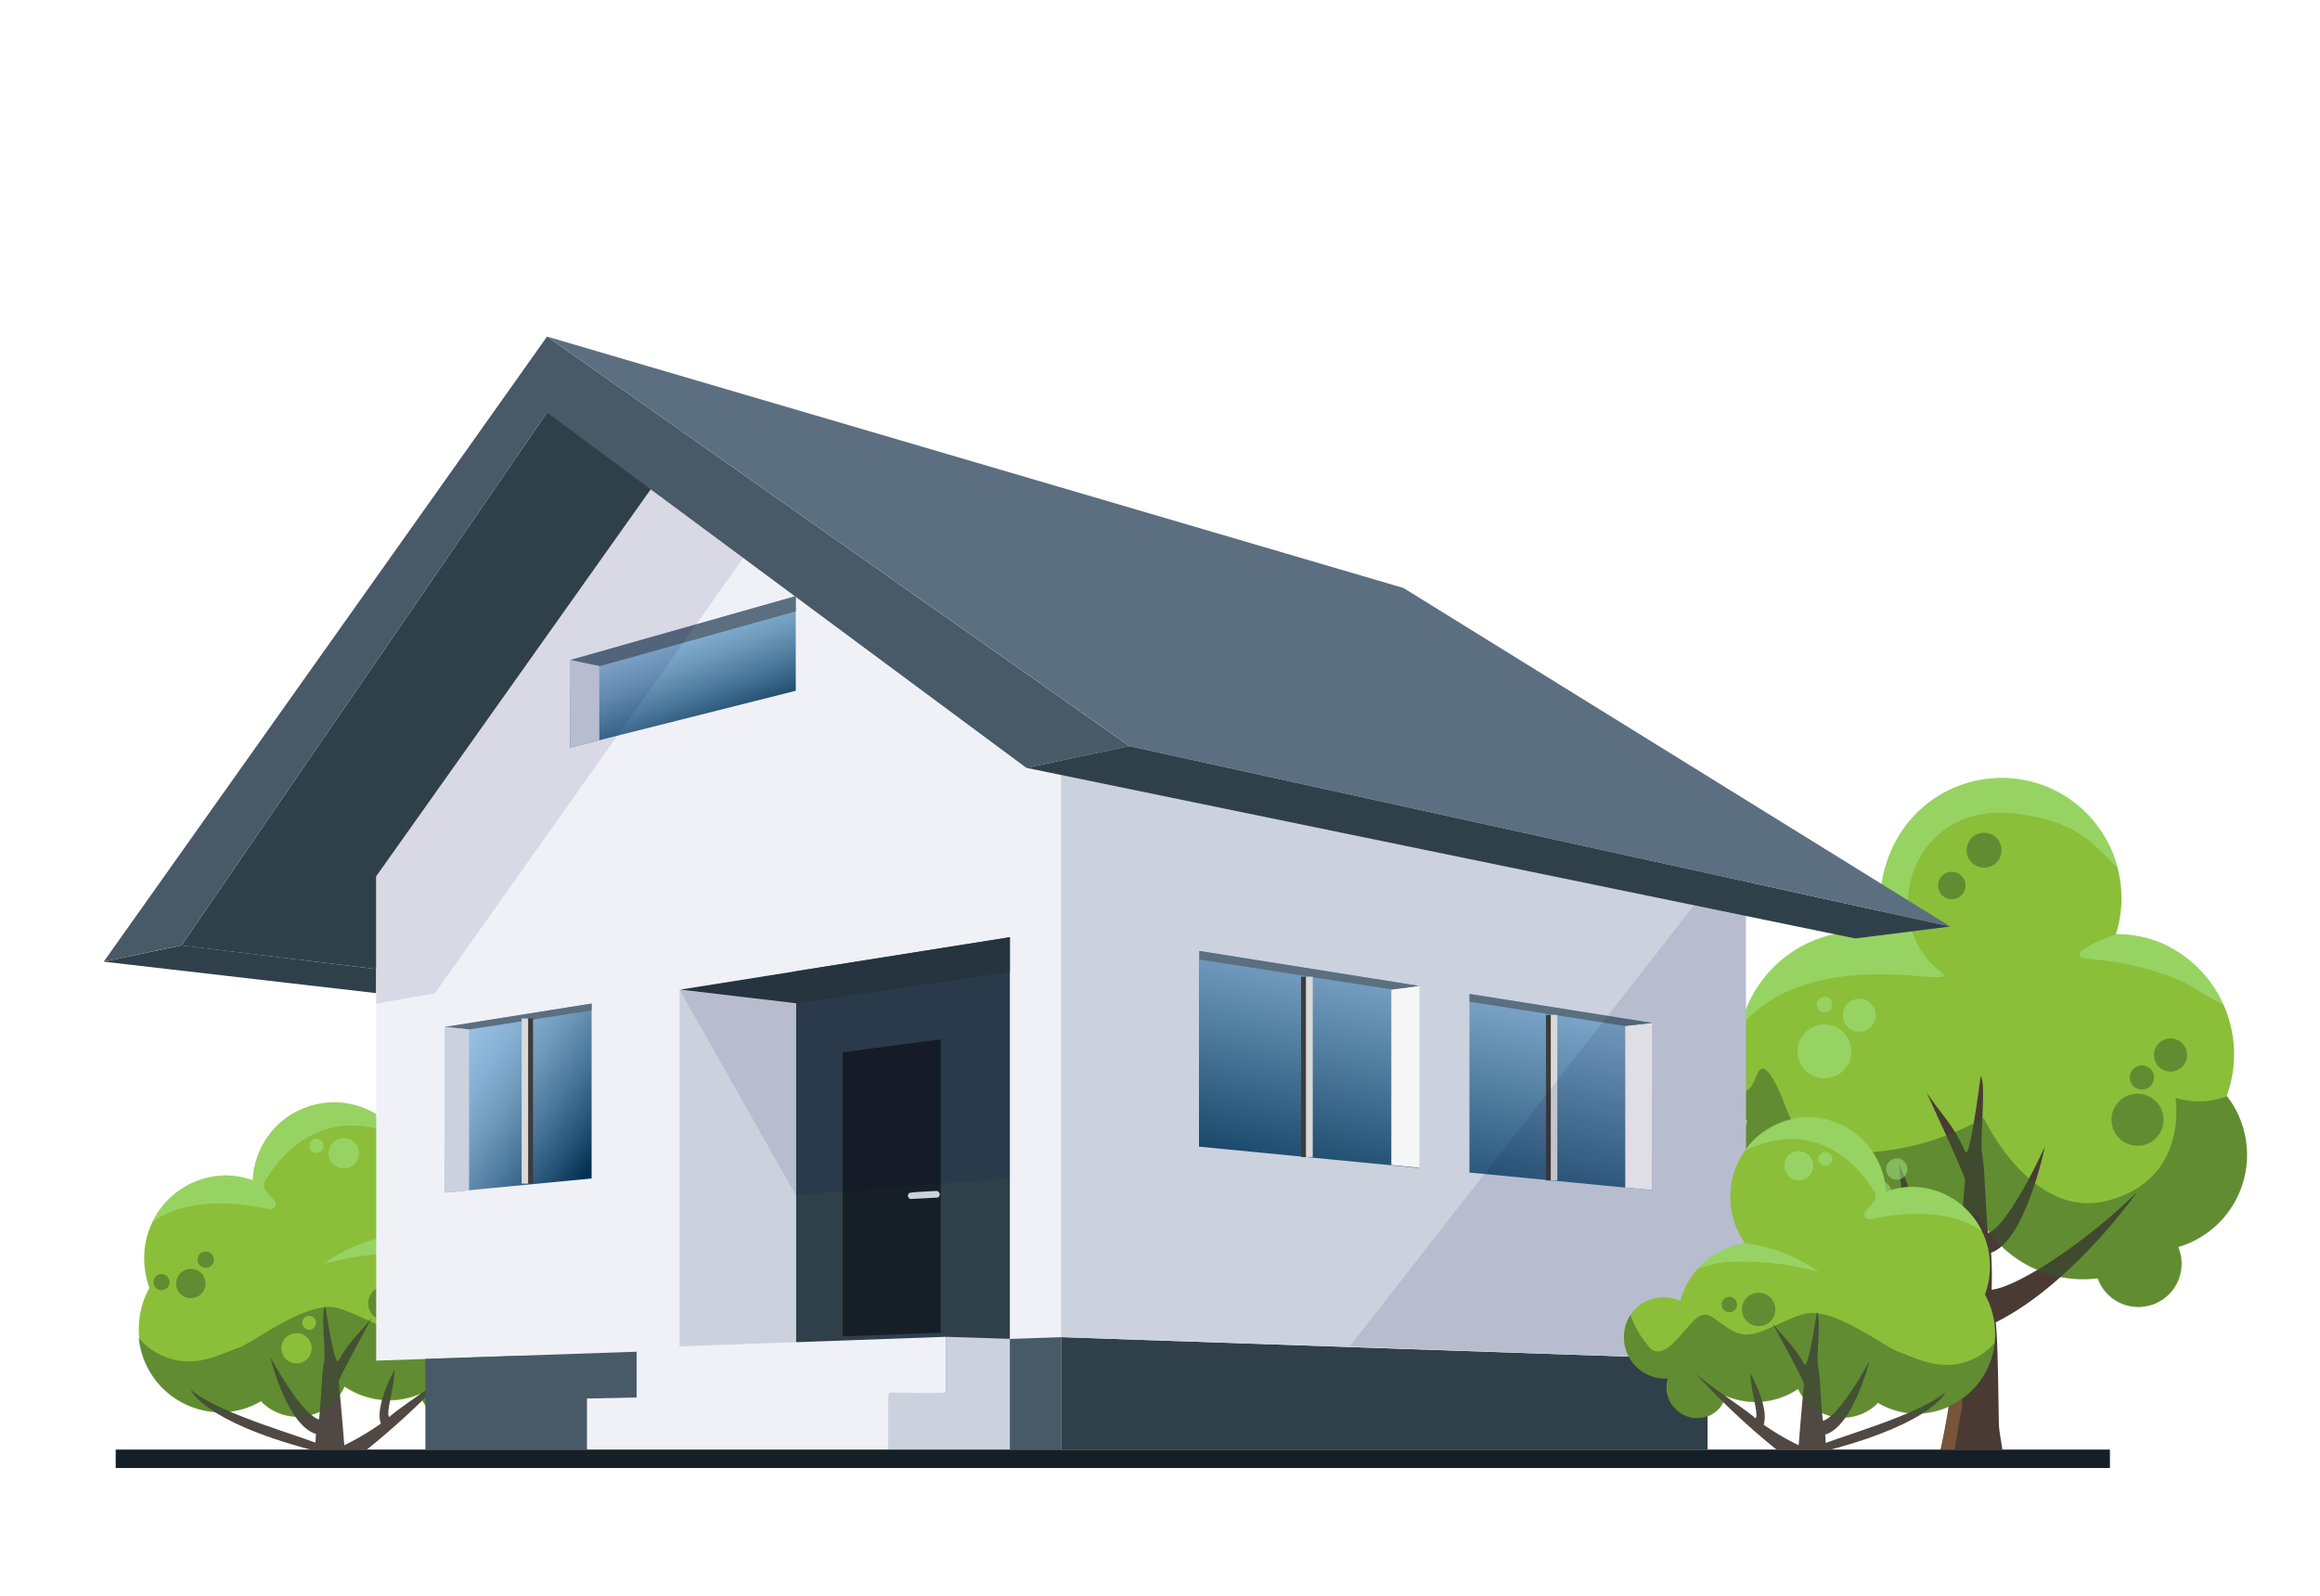 <svg id="Capa_1" data-name="Capa 1" xmlns="http://www.w3.org/2000/svg" xmlns:xlink="http://www.w3.org/1999/xlink" viewBox="0 0 337.71 232.38"><defs><style>.cls-1{fill:#8bbf3a;}.cls-2{fill:#493b34;}.cls-3{fill:#a5e88b;}.cls-3,.cls-4,.cls-6{opacity:0.5;}.cls-22,.cls-3,.cls-6{isolation:isolate;}.cls-5{fill:#385a27;}.cls-6{fill:#a86f41;}.cls-7{fill:#504943;}.cls-8{fill:#171f26;}.cls-9{fill:#30404b;}.cls-10{fill:#f0f1f7;}.cls-11{fill:#cbd2de;}.cls-12{fill:#485967;}.cls-13{fill:#25343e;}.cls-14{fill:url(#Degradado_sin_nombre_3);}.cls-15{fill:url(#Degradado_sin_nombre_2);}.cls-16{fill:#f6f6f6;}.cls-17{fill:#5b6f80;}.cls-18{fill:url(#Degradado_sin_nombre_5);}.cls-19{fill:#3c3c3b;}.cls-20{fill:#d9d9d9;}.cls-21{fill:url(#Degradado_sin_nombre_5-2);}.cls-22{fill:#070041;opacity:0.1;}</style><linearGradient id="Degradado_sin_nombre_3" x1="-164.48" y1="243.37" x2="-165.28" y2="241.56" gradientTransform="matrix(44.94, 0, 0, -23.73, 7616.49, 5911.03)" gradientUnits="userSpaceOnUse"><stop offset="0" stop-color="#9cc5e8"/><stop offset="0.8" stop-color="#204e70"/><stop offset="1" stop-color="#002f51"/></linearGradient><linearGradient id="Degradado_sin_nombre_2" x1="-170.94" y1="-115.51" x2="-169.47" y2="-115.51" gradientTransform="matrix(18.15, 0, 0, -2.88, 3315.87, -186.33)" gradientUnits="userSpaceOnUse"><stop offset="0" stop-color="#9c9b9b"/><stop offset="1" stop-color="#e3e3e2"/></linearGradient><linearGradient id="Degradado_sin_nombre_5" x1="-169.92" y1="214.33" x2="-170.63" y2="215.58" gradientTransform="matrix(22.37, 0, 0, -15.03, 3908.71, 3328.3)" gradientUnits="userSpaceOnUse"><stop offset="0" stop-color="#002f51"/><stop offset="0.12" stop-color="#1f4c6f"/><stop offset="0.33" stop-color="#4b779a"/><stop offset="0.52" stop-color="#6e99bb"/><stop offset="0.7" stop-color="#87b1d4"/><stop offset="0.87" stop-color="#96bfe2"/><stop offset="1" stop-color="#9cc5e8"/></linearGradient><linearGradient id="Degradado_sin_nombre_5-2" x1="-175.11" y1="228.6" x2="-176.47" y2="229.85" gradientTransform="matrix(14.54, 0, 0, -18.75, 2631.57, 4457.21)" xlink:href="#Degradado_sin_nombre_5"/></defs><g id="Grupo_1183" data-name="Grupo 1183"><g id="Grupo_56" data-name="Grupo 56"><path id="Trazado_89" data-name="Trazado 89" class="cls-1" d="M317.05,181.52a14,14,0,0,0,7.09-22,17.67,17.67,0,0,0-9.84-22.36A17.07,17.07,0,0,0,308,136a17.47,17.47,0,0,0-33-11.44,18.14,18.14,0,0,0-.71,11.32l0,.05a17.94,17.94,0,0,0-21.16,14.74,7.4,7.4,0,0,0,1.19,12.44,13.81,13.81,0,0,0,24.59,11.4,11.18,11.18,0,0,0,9.06,2.2,17.1,17.1,0,0,0,17.43,9.37,6.28,6.28,0,1,0,11.83-4.22l-.12-.31Z"/><path id="Trazado_90" data-name="Trazado 90" class="cls-2" d="M289.91,187.75a50.79,50.79,0,0,0-.08-5.38c5-1.71,7.84-15.45,7.84-15.45-3.74,8-6.74,12.15-8.29,12.58-.17-1.73-.39-5.83-.49-7.55a38.73,38.73,0,0,0-.38-4.16c-.32-1.88.64-10.32-.2-11.11,0,0-1.56,12.35-2.22,11-2-4.3-3.16-4.95-5.6-8.58-.3-.46,5.61,12,5.55,12.75-.25,2.82-.57,6.9-1,12.83a47.29,47.29,0,0,1-6.22-4.37c1.08-3.65-2.37-10.82-2.37-10.82.1,3.86,1.59,9,.88,9.48-1.51-1.79-9.11-7.47-10.9-9.8,0,0,10.62,13.93,18.33,19.31-.36,4.52-.5,12-.69,13.42-.39,3-1,6.51-1.6,9.15h9c-.15-1.3-.48-2.56-.51-4-.06-2.79-.14-12.59-.46-14.54,11.2-5.57,20.61-19,20.61-19C303.1,181.41,293.27,187.48,289.91,187.75Z"/><path id="Trazado_91" data-name="Trazado 91" class="cls-3" d="M293.53,118.46c8.19,1.06,10.67,3.68,14.67,7.89a17.28,17.28,0,0,0-10.34-11.93A17.69,17.69,0,0,0,275,124.53a18.14,18.14,0,0,0-.71,11.32l0,.05a17.76,17.76,0,0,0-20.1,10.94,18.27,18.27,0,0,0-.78,2.48c11.08-12.65,33.29-4.66,29-7.93C273.14,134.3,278,116.44,293.53,118.46Z"/><path id="Trazado_92" data-name="Trazado 92" class="cls-3" d="M304.29,139.63a42.22,42.22,0,0,1,12.95,3.06c1.63.75,5.28,3.12,6.4,3.56A17.07,17.07,0,0,0,308,136S299.21,139.16,304.29,139.63Z"/><path id="Trazado_93" data-name="Trazado 93" class="cls-3" d="M273.05,147.8a2.4,2.4,0,1,1-2.4-2.4h0a2.39,2.39,0,0,1,2.4,2.4Z"/><path id="Trazado_94" data-name="Trazado 94" class="cls-3" d="M269.5,153.05a3.92,3.92,0,1,1-3.92-3.91h0a3.91,3.91,0,0,1,3.91,3.91Z"/><path id="Trazado_95" data-name="Trazado 95" class="cls-3" d="M266.72,146.25a1.13,1.13,0,1,1-1.13-1.13h0A1.14,1.14,0,0,1,266.72,146.25Z"/><g id="Grupo_55" data-name="Grupo 55" class="cls-4"><path id="Trazado_96" data-name="Trazado 96" class="cls-5" d="M326.23,173a13.93,13.93,0,0,0-2.09-13.41,11.27,11.27,0,0,1-7.47.22s2.05,12-10,15c-11.07,2.76-17.9-12.06-17.9-12.06a39.53,39.53,0,0,1-22.27,5c-5.93-.52-6-7.11-8.62-11s-1.74,3.1-4.8,2.06c-1.09-.37-2-.71-2.79-1a7.29,7.29,0,0,0,3.92,5.33,13.82,13.82,0,0,0,24.61,11.4,11.17,11.17,0,0,0,9.06,2.2,17.1,17.1,0,0,0,17.43,9.37,6.28,6.28,0,1,0,11.83-4.22l-.12-.31A13.93,13.93,0,0,0,326.23,173Z"/><path id="Trazado_97" data-name="Trazado 97" class="cls-5" d="M314.94,163a3.79,3.79,0,1,1-3.79-3.78,3.79,3.79,0,0,1,3.79,3.78Z"/><path id="Trazado_98" data-name="Trazado 98" class="cls-5" d="M318.36,153.58a2.41,2.41,0,1,1-2.41-2.4h0a2.39,2.39,0,0,1,2.41,2.39Z"/><path id="Trazado_99" data-name="Trazado 99" class="cls-5" d="M313.55,156.86a1.76,1.76,0,1,1-1.76-1.76,1.76,1.76,0,0,1,1.76,1.76Z"/><path id="Trazado_100" data-name="Trazado 100" class="cls-5" d="M291.35,123.77a2.54,2.54,0,1,1-2.54-2.54h0A2.54,2.54,0,0,1,291.35,123.77Z"/><path id="Trazado_101" data-name="Trazado 101" class="cls-5" d="M286.11,128.91a2,2,0,1,1-2.05-2,2,2,0,0,1,2.05,2Z"/></g><path id="Trazado_102" data-name="Trazado 102" class="cls-6" d="M285.62,190.31v-1.69l-.85.21c-.34,4.55-.48,11.65-.66,13.06-.39,3-1,6.5-1.6,9.15h2l1.12-6.41Z"/><path id="Trazado_103" data-name="Trazado 103" class="cls-3" d="M275.46,174.05a2.41,2.41,0,1,1-2.41-2.41h0a2.42,2.42,0,0,1,2.41,2.4Z"/><path id="Trazado_104" data-name="Trazado 104" class="cls-3" d="M277.66,170.18a1.55,1.55,0,1,1-1.54-1.54,1.54,1.54,0,0,1,1.54,1.54Z"/></g><g id="Grupo_59" data-name="Grupo 59"><path id="Trazado_105" data-name="Trazado 105" class="cls-1" d="M74.74,189.49a6.11,6.11,0,0,0-6.68-1.07,12,12,0,0,0-9.81-8.72,12.31,12.31,0,0,0,2.22-7.4,11.84,11.84,0,0,0-23.67-.46,11.43,11.43,0,0,0-4.3-.71A12,12,0,0,0,21,183.59a12.38,12.38,0,0,0,.75,3.9,12.32,12.32,0,0,0-1.54,6.31,12,12,0,0,0,12.18,11.8A11.63,11.63,0,0,0,38,204c.1.1.18.21.29.31a7.48,7.48,0,0,0,10.57-.47,7.72,7.72,0,0,0,1.3-1.95,11.55,11.55,0,0,0,11,1.07,4.35,4.35,0,0,0,1.27,2.24,4.55,4.55,0,0,0,6.41-.31h0a4.63,4.63,0,0,0,1-4.52,6.36,6.36,0,0,0,5-2,6.21,6.21,0,0,0-.23-8.79Z"/><g id="Grupo_57" data-name="Grupo 57"><path id="Trazado_106" data-name="Trazado 106" class="cls-7" d="M46,208.75c-.07.9-.1,1.62-.1,2.28h7.5A111.58,111.58,0,0,0,66,199.2c-1.53,1.68-8,5.79-9.32,7.08-.59-.34.67-4.06.76-6.85,0,0-2.94,5.18-2,7.82a39.58,39.58,0,0,1-5.32,3.15c-.34-4.27-.61-7.22-.82-9.26,0-.51,5-9.54,4.74-9.22-2.08,2.63-3,3.1-4.79,6.2-.55,1-1.89-7.93-1.89-7.93-.72.58.09,6.68-.18,8a25.41,25.41,0,0,0-.33,3c-.07,1.24-.26,4.2-.41,5.45-1.32-.31-3.89-3.28-7.09-9.08C39.31,197.59,41.78,207.52,46,208.75Z"/><path id="Trazado_107" data-name="Trazado 107" class="cls-7" d="M45.06,211h3.37c-3.83-1.79-16.16-4.94-20.65-8.66C27.78,202.37,29.55,206.86,45.06,211Z"/></g><path id="Trazado_108" data-name="Trazado 108" class="cls-3" d="M52.25,167.89a2.21,2.21,0,1,1-2.21-2.2A2.2,2.2,0,0,1,52.25,167.89Z"/><path id="Trazado_109" data-name="Trazado 109" class="cls-3" d="M47.07,166.85a1,1,0,0,1-1,1,1,1,0,1,1,0-2.07h0A1,1,0,0,1,47.07,166.85Z"/><path id="Trazado_110" data-name="Trazado 110" class="cls-3" d="M71.3,190.17a1,1,0,1,1-1-1,1,1,0,0,1,1,1Z"/><g id="Grupo_58" data-name="Grupo 58" class="cls-4"><path id="Trazado_111" data-name="Trazado 111" class="cls-5" d="M32.39,205.59A11.42,11.42,0,0,0,38,203.94c.1.11.18.22.29.32a7.5,7.5,0,0,0,10.57-.47,7.6,7.6,0,0,0,1.3-2,11.53,11.53,0,0,0,11,1.08,4.38,4.38,0,0,0,1.28,2.23,4.52,4.52,0,0,0,6.4-.31h0a4.6,4.6,0,0,0,1-4.52,6.34,6.34,0,0,0,5-2,6.26,6.26,0,0,0,.69-7.72,15.17,15.17,0,0,1-3.06,5.14c-2.12,1.76-4.45-2.18-6.61-4.3s-3.14.21-6.1,1.72-5.89-1.2-10.38-2.63-12.28,4.93-14.83,5.79-6.35,3.17-11,1.05a9.43,9.43,0,0,1-3.39-2.58A12,12,0,0,0,32.39,205.59Z"/><path id="Trazado_112" data-name="Trazado 112" class="cls-5" d="M58.68,189.73a2.54,2.54,0,1,1-2.54-2.54h0A2.54,2.54,0,0,1,58.68,189.73Z"/><path id="Trazado_113" data-name="Trazado 113" class="cls-5" d="M29.92,186.84a2.14,2.14,0,1,1-2.14-2.13h0A2.13,2.13,0,0,1,29.92,186.84Z"/><path id="Trazado_114" data-name="Trazado 114" class="cls-5" d="M61.77,189a1.17,1.17,0,1,1-1.17-1.16h0A1.16,1.16,0,0,1,61.77,189Z"/><path id="Trazado_115" data-name="Trazado 115" class="cls-5" d="M24.68,186.64a1.17,1.17,0,1,1-1.17-1.16h0A1.18,1.18,0,0,1,24.68,186.64Z"/><path id="Trazado_116" data-name="Trazado 116" class="cls-5" d="M31.13,183.38a1.19,1.19,0,1,1-1.19-1.19h0a1.2,1.2,0,0,1,1.19,1.19Z"/></g><path id="Trazado_117" data-name="Trazado 117" class="cls-3" d="M48.29,160.5A12,12,0,0,0,36.8,171.84a11.43,11.43,0,0,0-4.3-.71,11.81,11.81,0,0,0-10.29,6.77c5.11-3.81,13.1-2.72,17-1.87a.75.75,0,0,0,.73-1.22l-1.2-1.4a1.33,1.33,0,0,1-.13-1.55c1.71-2.87,8.16-11.78,19.7-6.24A11.77,11.77,0,0,0,48.29,160.5Z"/><path id="Trazado_118" data-name="Trazado 118" class="cls-3" d="M58.27,179.66A24.21,24.21,0,0,0,47.07,184a43.6,43.6,0,0,1,14.29-1.45,18.79,18.79,0,0,1,4,1,11.72,11.72,0,0,0-7.16-3.86A.08.08,0,0,1,58.27,179.66Z"/><path id="Trazado_119" data-name="Trazado 119" class="cls-1" d="M45.36,196.28a2.2,2.2,0,1,1-2.2-2.2A2.21,2.21,0,0,1,45.36,196.28Z"/><path id="Trazado_120" data-name="Trazado 120" class="cls-1" d="M46,192.57a1,1,0,1,1-1-1A1,1,0,0,1,46,192.57Z"/></g><rect id="Rectángulo_88" data-name="Rectángulo 88" class="cls-8" x="16.84" y="211.03" width="290.29" height="2.68"/><path id="Trazado_121" data-name="Trazado 121" class="cls-9" d="M54.76,141.07v3.51L15.1,140l11.32-2.37Z"/><path id="Trazado_122" data-name="Trazado 122" class="cls-9" d="M248.56,197.89l-94.11-3.23V211h94.11Z"/><path id="Trazado_123" data-name="Trazado 123" class="cls-10" d="M98.92,65.32,54.76,127.6v70.48l99.69-3.41V105.56Z"/><path id="Trazado_124" data-name="Trazado 124" class="cls-11" d="M154.45,105.56v89.1l99.7,3.42V127.66Z"/><path id="Trazado_125" data-name="Trazado 125" class="cls-12" d="M61.92,197.83l92.53-3.17V211H61.92Z"/><path id="Trazado_126" data-name="Trazado 126" class="cls-11" d="M115.84,196l-16.92.59v-52.5l16.92,2Z"/><path id="Trazado_127" data-name="Trazado 127" class="cls-9" d="M147,136.44l-31.12,4.94V196L147,194.91Z"/><path id="Trazado_128" data-name="Trazado 128" class="cls-13" d="M147,136.44l-48,7.63,16.92,2L147,141.51Z"/><path id="Trazado_129" data-name="Trazado 129" class="cls-8" d="M122.67,153.19v41.36l14.26-.53V151.31Z"/><path id="Trazado_130" data-name="Trazado 130" class="cls-10" d="M92.67,203.59l45-.74v-8.24l-45,1.62Z"/><path id="Trazado_131" data-name="Trazado 131" class="cls-11" d="M137.67,194.61v8.24l-8.29-.14V211H147V194.91Z"/><path id="Trazado_132" data-name="Trazado 132" class="cls-10" d="M85.44,203.59l43.94-.88V211H85.44Z"/><path id="Trazado_133" data-name="Trazado 133" class="cls-9" d="M54.75,141.07l-28.34-3.43L79.63,60.05l19.29,5.28L54.75,127.59Z"/><path id="Trazado_134" data-name="Trazado 134" class="cls-9" d="M283.89,134.88l-13.83,1.74L149.4,111.78l15-3.16Z"/><path id="Trazado_135" data-name="Trazado 135" class="cls-14" d="M240.53,148.93v24.34L213.9,170.7v-26Zm-66,18,32,3.1V143.53l-32-5.09Z"/><path id="Trazado_136" data-name="Trazado 136" class="cls-15" d="M240.53,148.92l-26.63-4.23h0Z"/><path id="Trazado_137" data-name="Trazado 137" class="cls-16" d="M202.53,169.59l4.08.4V143.53l-4.08.52Z"/><path id="Trazado_138" data-name="Trazado 138" class="cls-16" d="M236.58,172.88l3.95.38V148.92l-3.95.44Z"/><path id="Trazado_139" data-name="Trazado 139" class="cls-17" d="M206.61,143.53l-32-5.09v1.25l28,4.36Z"/><path id="Trazado_140" data-name="Trazado 140" class="cls-17" d="M213.9,144.69v1.14l22.62,3.53,4-.44Z"/><path id="Trazado_141" data-name="Trazado 141" class="cls-18" d="M115.84,100.56,83,108.83V96.08l32.83-9.3Z"/><path id="Trazado_142" data-name="Trazado 142" class="cls-17" d="M115.84,89l-28.6,8L83,96.09l32.83-9.31Z"/><path id="Trazado_143" data-name="Trazado 143" class="cls-11" d="M87.24,107.77,83,108.83V96.08l4.23.88Z"/><path id="Trazado_144" data-name="Trazado 144" class="cls-12" d="M79.63,60.05l69.77,51.73,15-3.16L79.63,49,15.1,140l11.32-2.38Z"/><g id="Grupo_60" data-name="Grupo 60"><rect id="Rectángulo_89" data-name="Rectángulo 89" class="cls-19" x="189.39" y="142.19" width="0.99" height="26.25"/><rect id="Rectángulo_90" data-name="Rectángulo 90" class="cls-20" x="190.1" y="142.19" width="0.99" height="26.25"/></g><g id="Grupo_61" data-name="Grupo 61"><rect id="Rectángulo_91" data-name="Rectángulo 91" class="cls-19" x="225.04" y="147.75" width="0.95" height="24.1"/><rect id="Rectángulo_92" data-name="Rectángulo 92" class="cls-20" x="225.74" y="147.75" width="0.95" height="24.1"/></g><path id="Trazado_145" data-name="Trazado 145" class="cls-17" d="M283.89,134.88,204.3,85.6,79.63,49l84.79,59.62Z"/><g id="Grupo_62" data-name="Grupo 62"><path id="Trazado_146" data-name="Trazado 146" class="cls-11" d="M136.53,174.32a.5.5,0,0,0-.25-.94c-4,.21-4,.21-4.09.53a.5.5,0,0,0,.31.63.44.44,0,0,0,.2,0l3.63-.19A.46.46,0,0,0,136.53,174.32Z"/></g><path id="Trazado_147" data-name="Trazado 147" class="cls-21" d="M64.78,173.61l21.34-2.05V146.1l-21.34,3.39Z"/><path id="Trazado_148" data-name="Trazado 148" class="cls-17" d="M86.11,147.09l-17.79,2.78-3.54-.38,21.34-3.39Z"/><path id="Trazado_149" data-name="Trazado 149" class="cls-11" d="M68.28,173.27l-3.5.34V149.49l3.5.38Z"/><g id="Grupo_63" data-name="Grupo 63"><rect id="Rectángulo_93" data-name="Rectángulo 93" class="cls-19" x="76.64" y="148.27" width="0.95" height="24.04"/><rect id="Rectángulo_94" data-name="Rectángulo 94" class="cls-20" x="75.93" y="148.27" width="0.95" height="24.04"/></g><path id="Trazado_150" data-name="Trazado 150" class="cls-22" d="M254.15,133.34v64.74L196.48,196l50.08-64.18Z"/><path id="Trazado_151" data-name="Trazado 151" class="cls-22" d="M98.92,144.07l16.92,2L147,141.51v30L115.84,174Z"/><path id="Trazado_152" data-name="Trazado 152" class="cls-22" d="M108.19,81.22,63.3,144.61l-8.54,1.49V127.59l40-56.36Z"/><g id="Grupo_66" data-name="Grupo 66"><path id="Trazado_153" data-name="Trazado 153" class="cls-1" d="M238.18,190.4a5.87,5.87,0,0,1,6.41-1A11.46,11.46,0,0,1,254,181a11.72,11.72,0,0,1-2.12-7.08,11.34,11.34,0,0,1,22.66-.44,11.16,11.16,0,0,1,4.12-.69,11.5,11.5,0,0,1,11,11.94,11.65,11.65,0,0,1-.72,3.73,11.82,11.82,0,0,1,1.48,6,11.5,11.5,0,0,1-11.68,11.3,11.11,11.11,0,0,1-5.38-1.58c-.1.1-.18.21-.28.3a7.16,7.16,0,0,1-10.12-.45h0a7.25,7.25,0,0,1-1.24-1.87,11.08,11.08,0,0,1-10.56,1,4.2,4.2,0,0,1-1.22,2.14,4.35,4.35,0,0,1-6.14-.3,4.43,4.43,0,0,1-1-4.33,6.1,6.1,0,0,1-4.84-1.94A6,6,0,0,1,238.18,190.4Z"/><g id="Grupo_64" data-name="Grupo 64"><path id="Trazado_154" data-name="Trazado 154" class="cls-7" d="M265.69,208.84c.06.87.09,1.54.09,2.19h-7.19a106.56,106.56,0,0,1-12-11.34c1.47,1.62,7.68,5.55,8.93,6.79.57-.33-.65-3.89-.74-6.57,0,0,2.82,5,1.94,7.49a37.37,37.37,0,0,0,5.1,3c.33-4.09.58-6.92.78-8.87.06-.49-4.78-9.14-4.53-8.83,2,2.51,2.9,3,4.58,5.94.53,1,1.82-7.6,1.82-7.6.68.55-.1,6.39.16,7.69a25.12,25.12,0,0,1,.32,2.88c.07,1.19.25,4,.4,5.22,1.27-.29,3.72-3.14,6.78-8.7C272.11,198.16,269.75,207.66,265.69,208.84Z"/><path id="Trazado_155" data-name="Trazado 155" class="cls-7" d="M266.61,211h-3.24c3.67-1.72,15.48-4.74,19.79-8.29C283.16,202.74,281.47,207,266.61,211Z"/></g><path id="Trazado_156" data-name="Trazado 156" class="cls-3" d="M259.73,169.71a2.11,2.11,0,1,0,2.11-2.11,2.11,2.11,0,0,0-2.11,2.11Z"/><path id="Trazado_157" data-name="Trazado 157" class="cls-3" d="M264.69,168.72a1,1,0,1,0,1-1h0A1,1,0,0,0,264.69,168.72Z"/><g id="Grupo_65" data-name="Grupo 65" class="cls-4"><path id="Trazado_158" data-name="Trazado 158" class="cls-5" d="M278.74,205.82a11,11,0,0,1-5.39-1.58,3.92,3.92,0,0,1-.28.31A7.17,7.17,0,0,1,263,204.1h0a6.92,6.92,0,0,1-1.24-1.87,11.06,11.06,0,0,1-10.56,1,4.16,4.16,0,0,1-1.22,2.14,4.36,4.36,0,0,1-6.14-.29,4.45,4.45,0,0,1-1-4.34,6.08,6.08,0,0,1-5.5-9.34,14.38,14.38,0,0,0,2.94,4.93c2,1.68,4.25-2.09,6.32-4.12s3,.21,5.85,1.65,5.63-1.15,9.94-2.52,11.76,4.73,14.2,5.55,6.08,3,10.54,1a9,9,0,0,0,3.25-2.47A11.46,11.46,0,0,1,278.74,205.82Z"/><path id="Trazado_159" data-name="Trazado 159" class="cls-5" d="M253.57,190.63A2.43,2.43,0,1,0,256,188.2h0a2.43,2.43,0,0,0-2.43,2.43Z"/><path id="Trazado_160" data-name="Trazado 160" class="cls-5" d="M250.61,189.9a1.12,1.12,0,1,0,1.11-1.11,1.12,1.12,0,0,0-1.11,1.11Z"/></g><path id="Trazado_161" data-name="Trazado 161" class="cls-3" d="M263.52,162.63a11.45,11.45,0,0,1,11,10.86,11.16,11.16,0,0,1,14,5.81c-4.9-3.65-12.54-2.61-16.26-1.8a.71.71,0,0,1-.85-.55.73.73,0,0,1,.15-.62l1.15-1.33a1.28,1.28,0,0,0,.13-1.49c-1.64-2.75-7.82-11.28-18.87-6A11.28,11.28,0,0,1,263.52,162.63Z"/><path id="Trazado_162" data-name="Trazado 162" class="cls-3" d="M254,181a23.2,23.2,0,0,1,10.72,4.14A42.12,42.12,0,0,0,251,183.74a17.86,17.86,0,0,0-3.87,1A11.25,11.25,0,0,1,254,181S254,181,254,181Z"/></g></g></svg>